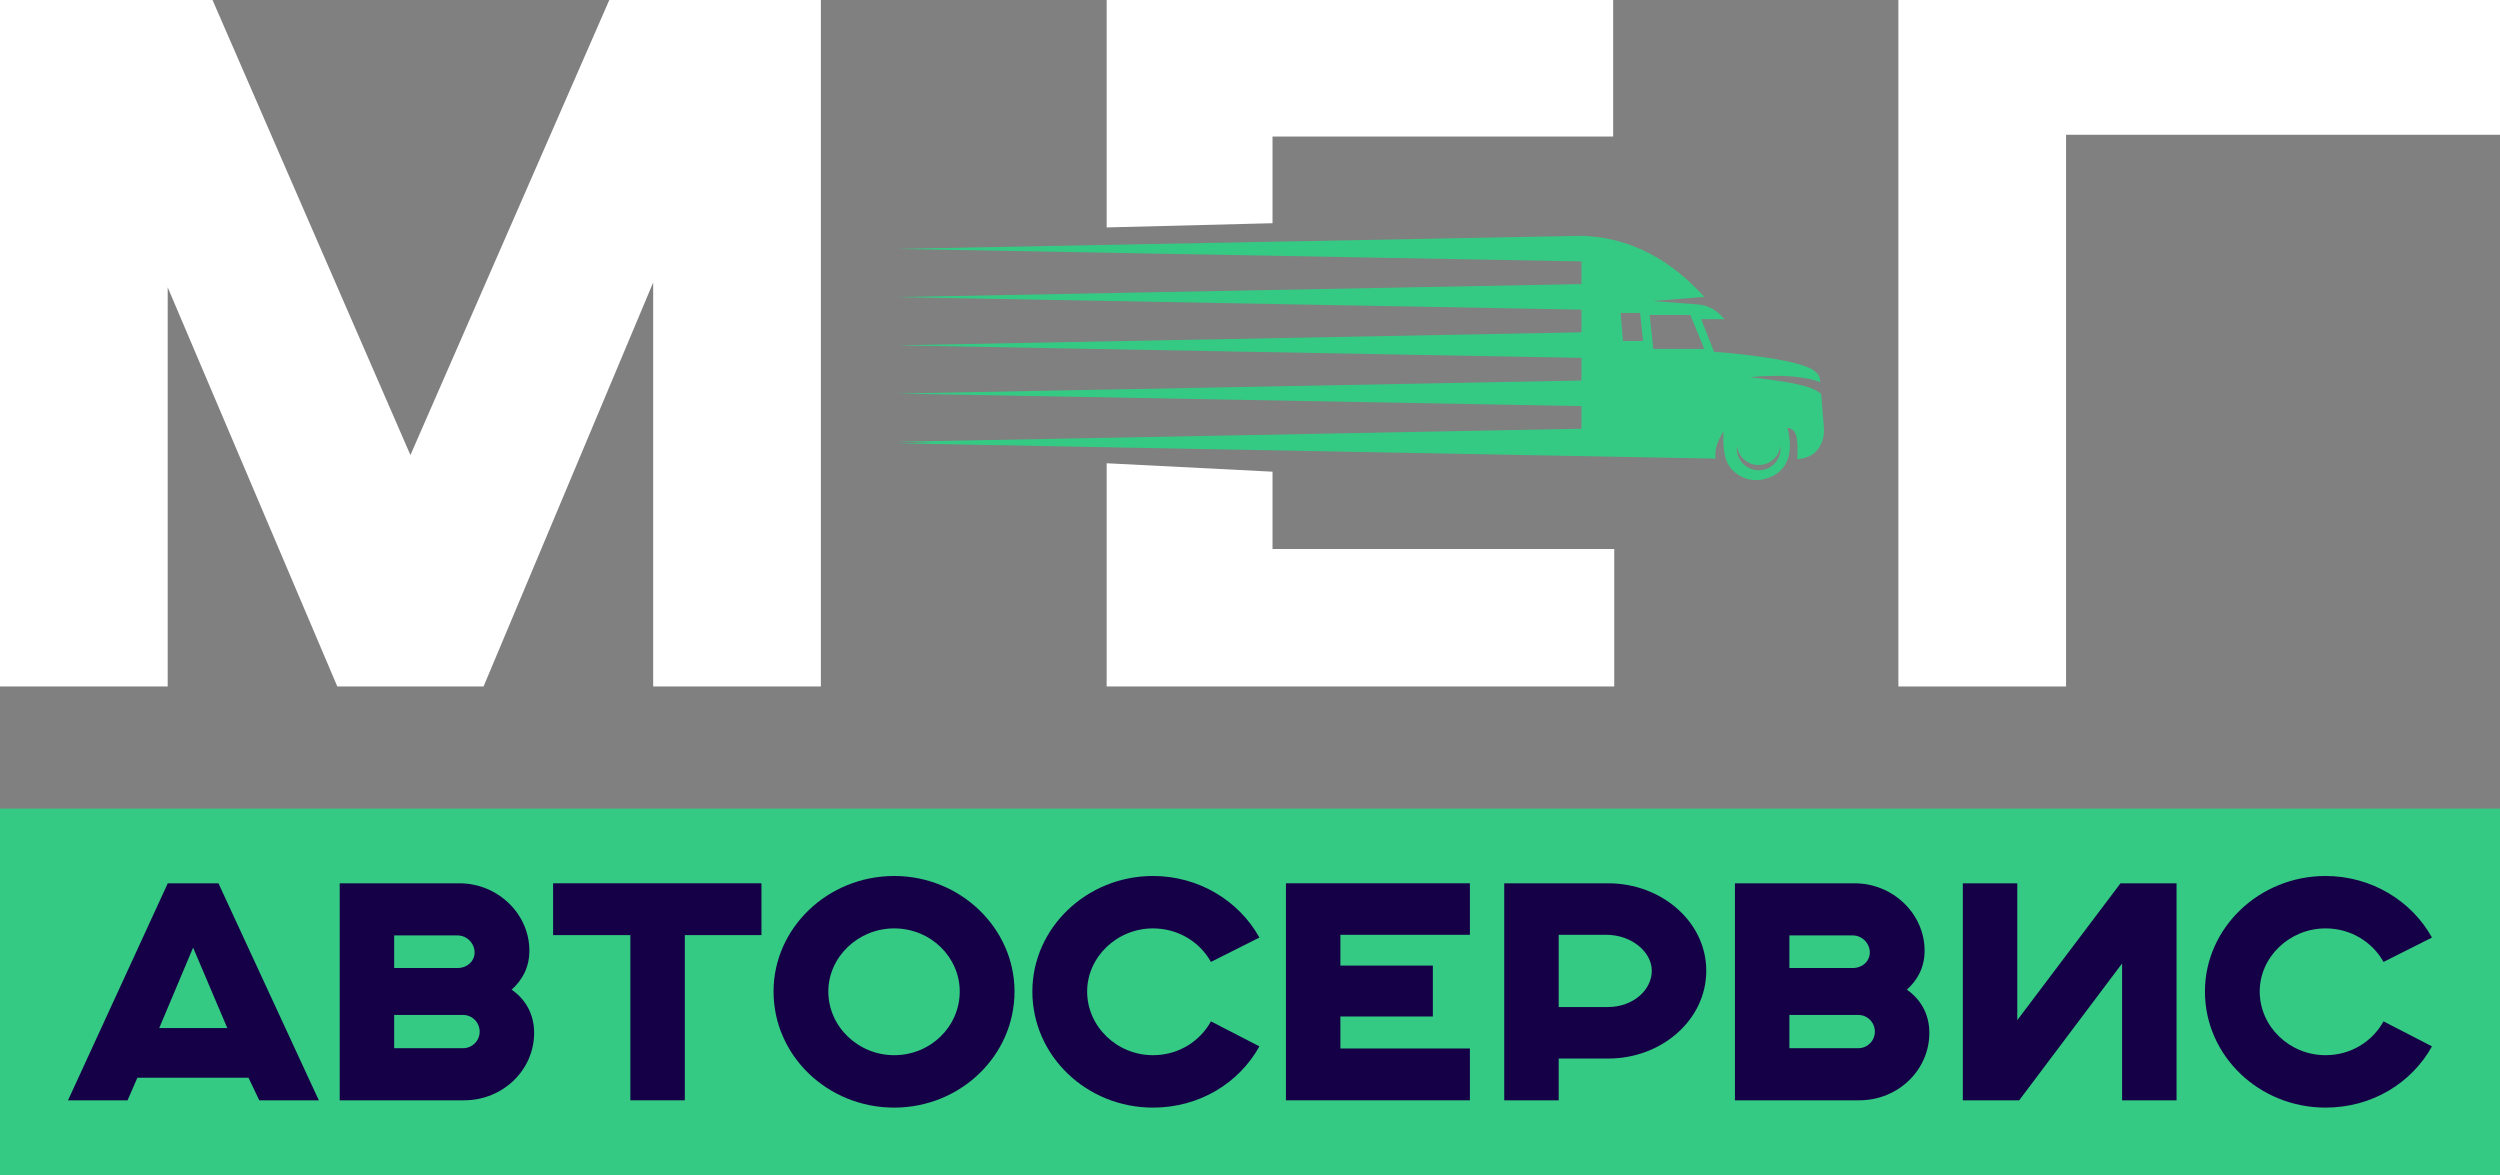 <svg width="200" height="94" viewBox="0 0 200 94" fill="none" xmlns="http://www.w3.org/2000/svg">
<rect x="0" y="0" width="200" height="94" fill="#808080" stroke="none"/>
<path d="M0 64.688H200V94H0V64.688Z" fill="#34CA83"/>
<path d="M5.442 88.024L13.422 70.664H17.475L25.505 88.024H20.742L19.881 86.22H10.99L10.204 88.024H5.442ZM12.738 82.245H18.184L15.448 75.808L12.738 82.245Z" fill="#150047"/>
<path d="M27.177 88.024V70.664H36.752C39.817 70.664 42.35 73.102 42.35 76.052C42.35 77.418 41.767 78.417 40.931 79.173C42.021 79.929 42.73 81.099 42.73 82.635C42.73 85.61 40.222 88.024 37.132 88.024H27.177ZM31.534 83.855H37.056C37.79 83.855 38.373 83.245 38.373 82.538C38.373 81.806 37.79 81.197 37.056 81.197H31.534V83.855ZM31.534 77.442H36.6C37.36 77.442 37.968 76.906 37.968 76.198C37.968 75.467 37.36 74.833 36.6 74.833H31.534V77.442Z" fill="#150047"/>
<path d="M50.429 88.024V74.809H44.248V70.664H60.916V74.809H54.786V88.024H50.429Z" fill="#150047"/>
<path d="M76.778 79.319C76.778 76.564 74.448 74.272 71.535 74.272C68.647 74.272 66.266 76.564 66.266 79.319C66.266 82.123 68.647 84.415 71.535 84.415C74.448 84.415 76.778 82.123 76.778 79.319ZM61.883 79.319C61.883 74.248 66.215 70.079 71.535 70.079C76.829 70.079 81.161 74.248 81.161 79.319C81.161 84.464 76.829 88.609 71.535 88.609C66.215 88.609 61.883 84.464 61.883 79.319Z" fill="#150047"/>
<path d="M96.876 81.709L100.752 83.708C99.131 86.634 95.964 88.609 92.24 88.609C86.921 88.609 82.589 84.464 82.589 79.319C82.589 74.248 86.921 70.079 92.24 70.079C95.913 70.079 99.131 72.078 100.752 75.004L96.876 76.954C95.99 75.37 94.267 74.272 92.24 74.272C89.353 74.272 86.972 76.564 86.972 79.319C86.972 82.123 89.353 84.415 92.24 84.415C94.267 84.415 95.99 83.318 96.876 81.709Z" fill="#150047"/>
<path d="M102.874 88.024V70.664H117.592V74.784H107.231V77.247H114.628V81.319H107.231V83.879H117.592V88.024H102.874Z" fill="#150047"/>
<path d="M120.339 88.024V70.664H128.673C132.853 70.664 136.501 73.687 136.501 77.661C136.501 81.611 132.904 84.683 128.673 84.683H124.696V88.024H120.339ZM124.696 80.563H128.623C130.649 80.563 132.144 79.198 132.144 77.661C132.144 76.15 130.523 74.784 128.496 74.784H124.696V80.563Z" fill="#150047"/>
<path d="M138.794 88.024V70.664H148.369C151.434 70.664 153.967 73.102 153.967 76.052C153.967 77.418 153.385 78.417 152.549 79.173C153.638 79.929 154.347 81.099 154.347 82.635C154.347 85.61 151.839 88.024 148.749 88.024H138.794ZM143.151 83.855H148.673C149.408 83.855 149.99 83.245 149.99 82.538C149.99 81.806 149.408 81.197 148.673 81.197H143.151V83.855ZM143.151 77.442H148.217C148.977 77.442 149.585 76.906 149.585 76.198C149.585 75.467 148.977 74.833 148.217 74.833H143.151V77.442Z" fill="#150047"/>
<path d="M157.026 88.024V70.664H161.383V81.611L169.641 70.664H174.124V88.024H169.767V77.076L161.535 88.024H157.026Z" fill="#150047"/>
<path d="M190.682 81.709L194.558 83.708C192.937 86.634 189.77 88.609 186.046 88.609C180.727 88.609 176.395 84.464 176.395 79.319C176.395 74.248 180.727 70.079 186.046 70.079C189.719 70.079 192.937 72.078 194.558 75.004L190.682 76.954C189.795 75.37 188.073 74.272 186.046 74.272C183.159 74.272 180.777 76.564 180.777 79.319C180.777 82.123 183.159 84.415 186.046 84.415C188.073 84.415 189.795 83.318 190.682 81.709Z" fill="#150047"/>
<path d="M101.802 17.857V10.92H129.053V0H88.533V18.194L101.802 17.857Z" fill="white"/>
<path d="M101.802 37.735L88.533 37.061V54.918H129.139V43.919H101.802V37.735Z" fill="white"/>
<path d="M145.91 34.208L145.695 31.52C144.894 30.76 142.453 30.468 140.017 30.174C140.017 30.174 143.502 29.755 145.62 30.578L145.605 30.39C145.585 30.143 145.458 29.915 145.255 29.771C144.224 28.638 137.125 28.145 137.125 28.145L136.092 25.534H137.97C137.903 25.474 137.829 25.397 137.745 25.305C137.248 24.753 136.557 24.41 135.813 24.354L132.198 24.082L136.344 23.75C134.57 21.808 131.423 19.006 126.517 18.867L71.77 19.911L126.517 20.914V22.726L71.77 23.769L126.517 24.772V26.584L71.77 27.627L126.517 28.63V30.442L71.77 31.485L126.517 32.488V32.402C126.517 32.488 126.517 33.334 126.517 33.334V34.3L71.77 35.343L74.678 35.403L71.77 35.465L137.237 36.689C137.168 35.73 137.458 35.279 137.879 34.49C137.783 36.612 138.173 37.465 139.205 38.069C139.817 38.428 140.557 38.497 141.241 38.302C142.751 37.871 143.599 36.606 142.994 34.225C143.893 34.274 143.814 35.514 143.788 36.735C144.749 36.666 145.401 36.231 145.734 35.413C145.888 35.032 145.943 34.617 145.91 34.207V34.208ZM129.838 27.28L129.655 25.035H131.213L131.442 27.28H129.838ZM132.267 27.915L131.969 25.194H135.222L136.344 27.915H132.267ZM140.695 37.624C139.73 37.624 138.947 36.849 138.947 35.894C138.947 35.822 138.952 35.752 138.96 35.684C139.065 36.54 139.802 37.204 140.695 37.204C141.589 37.204 142.326 36.54 142.43 35.684C142.439 35.752 142.444 35.822 142.444 35.894C142.444 36.849 141.661 37.624 140.695 37.624Z" fill="#34CA83"/>
<path d="M0 54.918V0H17.002L32.834 36.406L48.745 0H65.669V54.918H52.254V22.6L38.684 54.918H26.985L13.415 22.985V54.918H0Z" fill="white"/>
<path d="M151.871 54.918V0H200V10.781H165.285V54.918H151.871Z" fill="white"/>
</svg>
